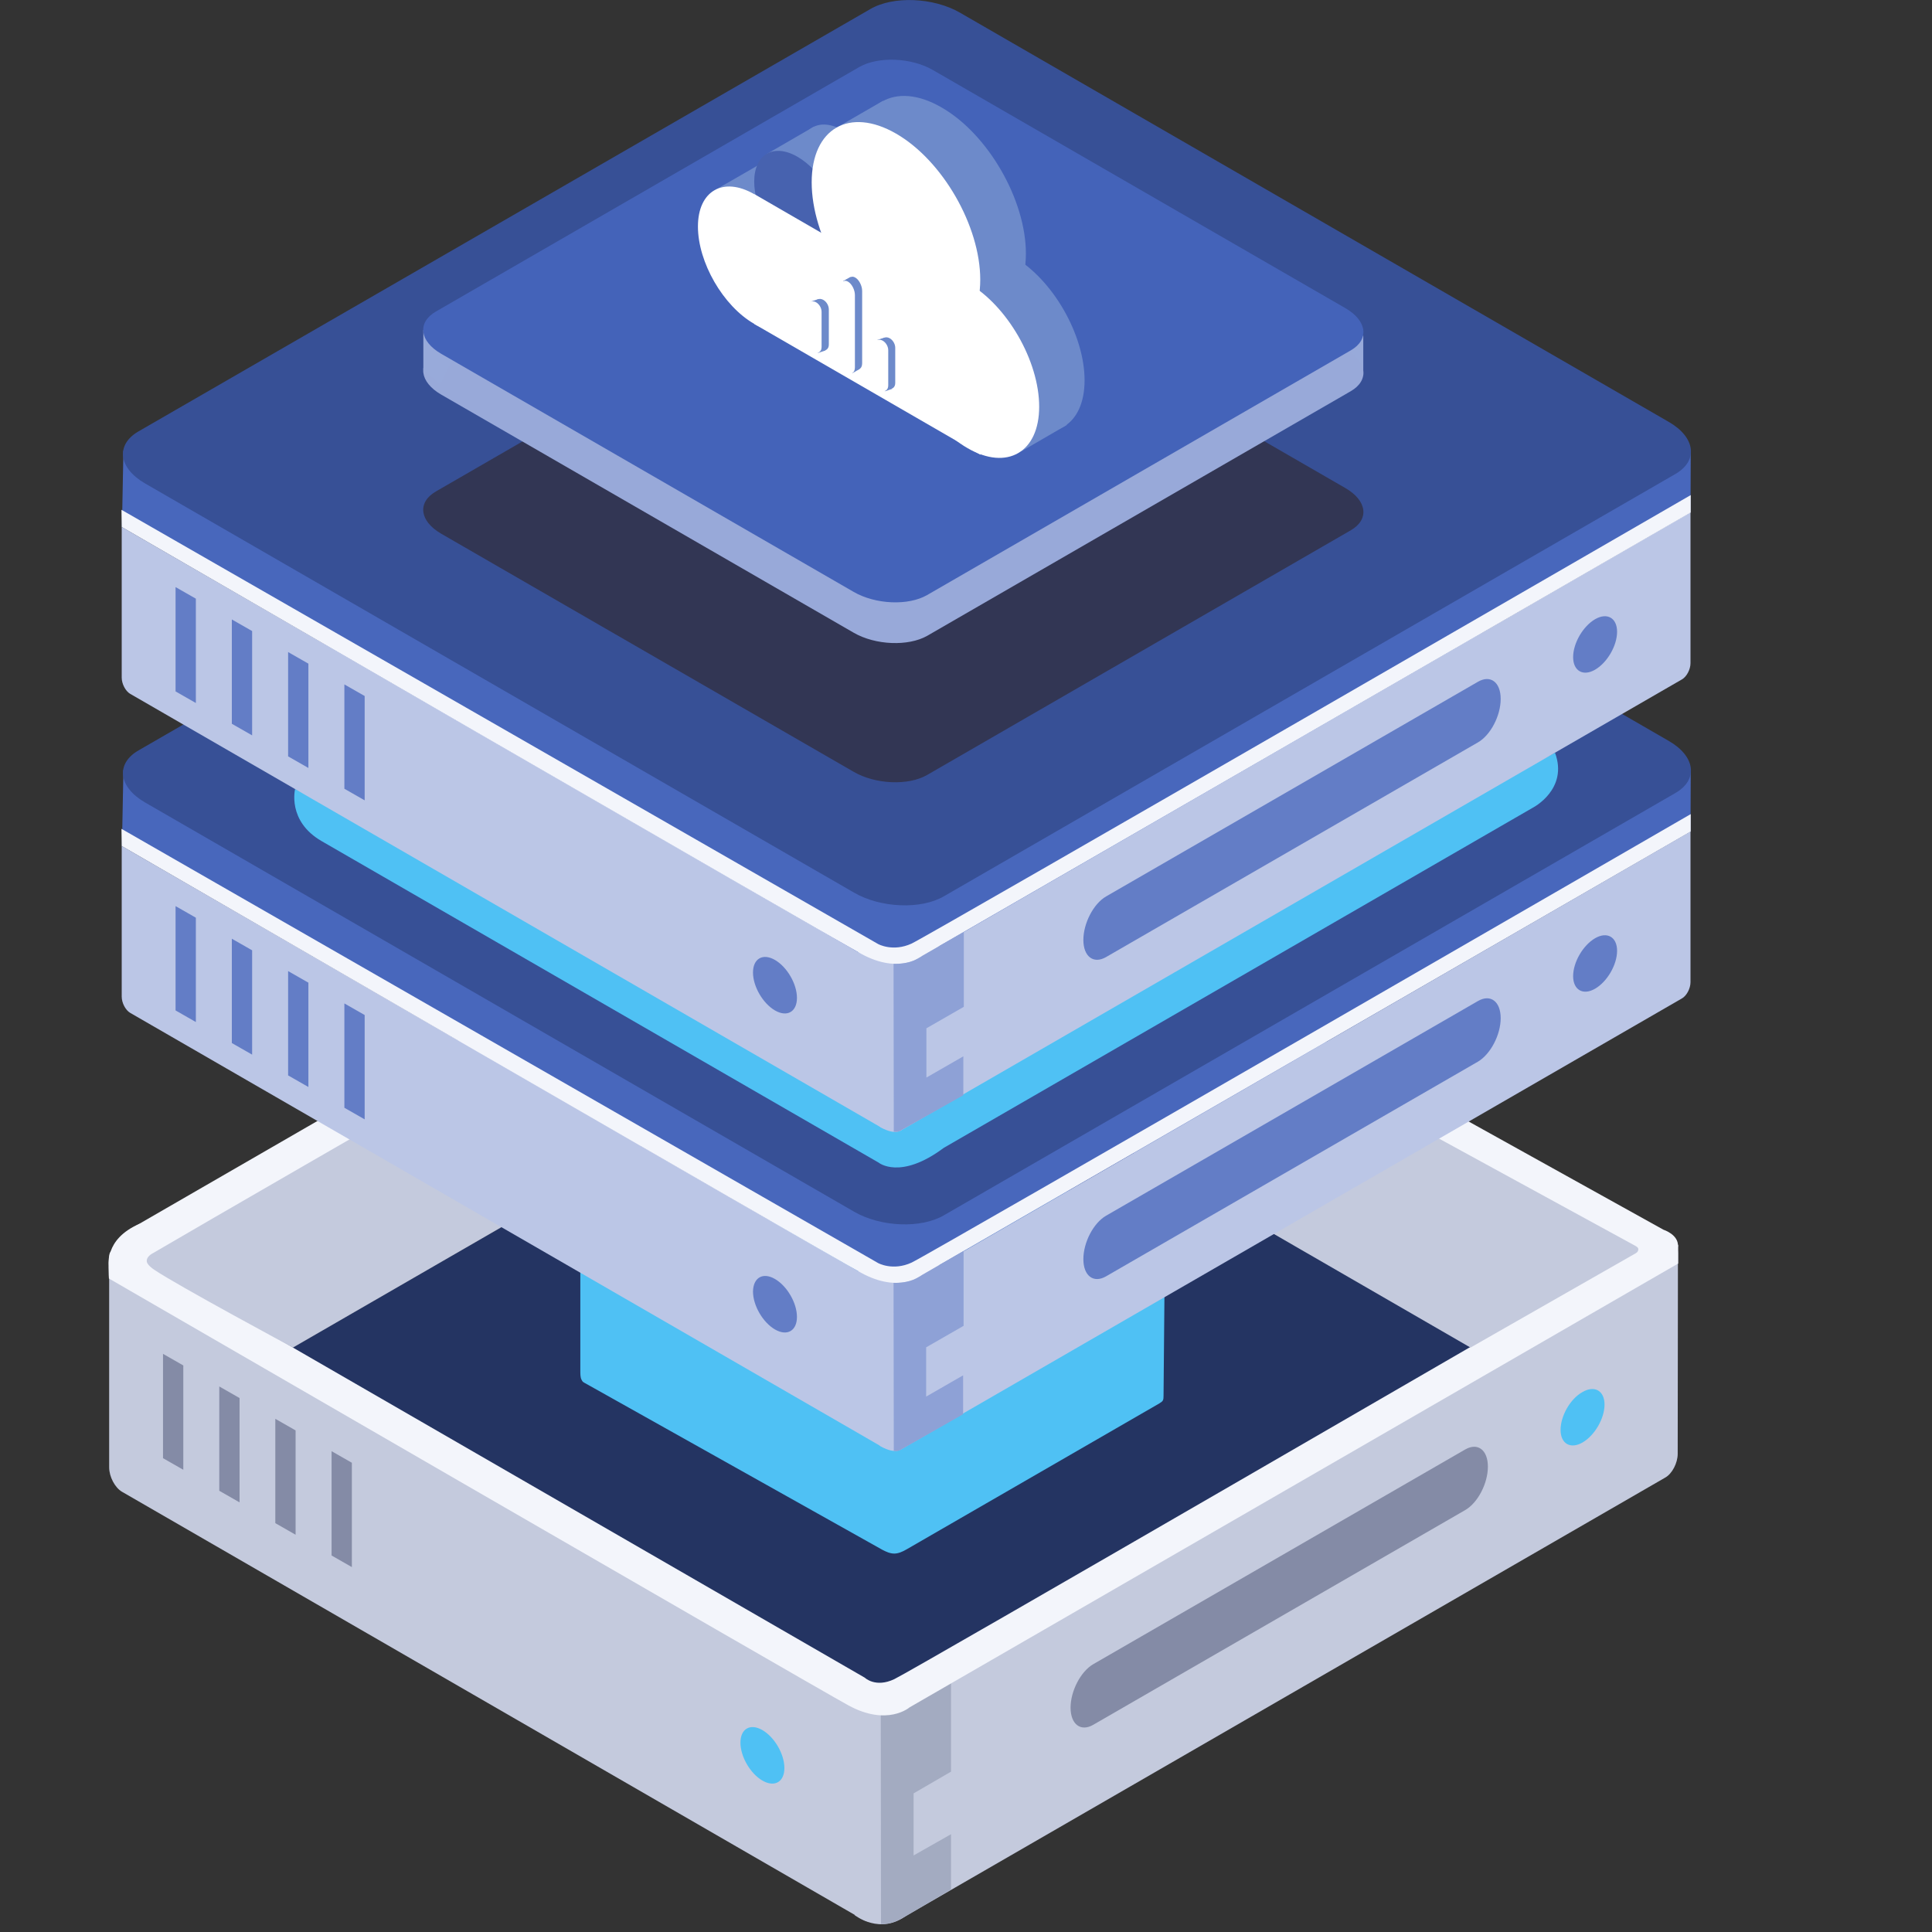 <svg xmlns="http://www.w3.org/2000/svg" xmlns:xlink="http://www.w3.org/1999/xlink" id="Layer_1" x="0px" y="0px" viewBox="0 0 800 800" style="enable-background:new 0 0 800 800;" xml:space="preserve"><rect x="0" y="0" width="800" height="800" fill="#333333" stroke="none"/><style type="text/css">	.st0{fill:#4FC1F4;}	.st1{fill:#C4CADD;}	.st2{fill:#243462;}	.st3{fill:#848BA6;}	.st4{fill:#A3ABC1;}	.st5{fill:#F3F5FB;}	.st6{fill:#BBC6E6;}	.st7{fill:#4867BC;}	.st8{fill:#375096;}	.st9{fill:#637DC6;}	.st10{fill:#8EA1D6;}	.st11{fill:#98AADA;}	.st12{fill:#98A9D9;}	.st13{fill:#4463B9;}	.st14{fill:#3E5AA9;}	.st15{fill:#D9DFF1;}	.st16{fill:#323654;}	.st17{fill:#6D8ACA;}	.st18{fill:#FFFFFF;}	.st19{fill:#4762AF;}</style><path class="st0" d="M501.8,367.4l-220,127v213.5l220-127V367.4z"></path><path class="st1" d="M364.7,698.5l-312-180.1c-4.2-2.4-7.5,0.2-7.5,5.7v83.5c0,3.9,2.4,8.4,5.3,10.1l306.7,177.1 c4.2,2.4,7.6-0.2,7.6-5.7V698.5L364.7,698.5z M694.8,519c0-4.3-2.6-6.3-5.9-4.4L364.7,701.7v86c0,6.5,3.9,9.4,8.8,6.6l316.1-182.5 c2.8-1.6,5.1-6,5.1-9.8L694.8,519L694.8,519z"></path><path class="st2" d="M371.8,413.3L118.2,559.7l250.6,144.7L622.4,558L371.8,413.3L371.8,413.3z"></path><path class="st1" d="M350.1,700.7l33.9-2.6l6.3,63.3l-22.1,12.8c0,0-2.5,2.6-8.8-1C353.3,769.6,350.1,700.7,350.1,700.7L350.1,700.7 z"></path><path class="st3" d="M75.9,565.4l-8.4-4.8v43.2l8.4,4.8V565.4z M99.2,578.9l-8.4-4.8v43.2l8.4,4.8V578.9z M122.4,592.3l-8.4-4.8 v43.2l8.4,4.8V592.3z M145.7,605.7l-8.4-4.8v43.2l8.4,4.8V605.7L145.7,605.7z"></path><path class="st0" d="M315.7,716.4c5,2.9,9.1,9.9,9.1,15.7c0,5.8-4.1,8.1-9.1,5.2c-5-2.9-9.1-9.9-9.1-15.7S310.7,713.5,315.7,716.4 L315.7,716.4z"></path><path class="st1" d="M353.9,793c0,0,10.7,8.6,21.7-0.1c11.1-8.7,0.5-33.2,0.5-33.2l-22,0.1L353.9,793L353.9,793z"></path><path class="st4" d="M364.7,705.5c0,0,3.1,0.5,6.5-0.7c1.8-0.6,3.3-1,5.1-2.4l17.5-10.1v41.3l-15.5,9v25.7l15.5-8.8v22.9l-19,11.2 c0,0-2,1.2-3.9,2c-1.1,0.4-2.2,0.7-3.3,0.9c-0.6,0.1-1.1,0.1-1.6,0.2c-0.7,0-1.2,0-1.2,0L364.7,705.5L364.7,705.5z"></path><path class="st5" d="M45.6,518.6c1.1-1.9,6.4-0.6,6.4-0.6l306.1,176.7c0,0,4.4,4.3,12.2,0.6c7.1-3.3,269.5-155.5,317.2-183.1 c4.8-2.8,7.4,3.5,7.4,3.5l0,7.5L376.6,707c0,0-9.2,8-25.4-0.9c-16.2-8.9-306.1-176.7-306.1-176.7S44.5,520.5,45.6,518.6z"></path><path class="st5" d="M365,337.2l8.2-3.3l315.6,175.3l-0.6,3.5L667,524.1L365,349.7V337.2z"></path><path class="st5" d="M688.8,509.2c0,0,6.4,2,6,7l-3.7,1.5l-4.2-3.2l-0.7-3.7L688.8,509.2z M54.5,518.2l-0.2-9.5L355.2,335l9.8,2.2 v11.8l-301.3,174L54.5,518.2L54.5,518.2z"></path><path class="st5" d="M354.8,335.3c0,0,7.6-6.2,18.4-1.4l-1.3,4l-7.1,6.8l-4-1.1l-3.1-3.8L354.8,335.3z"></path><path class="st1" d="M364.7,347l1.3-1.1l311.2,170c0.9,0.5,1.2,0.9,1.2,1.4c0,0.5-0.2,1.1-1,1.6l-68.5,39.1L364.5,416.8L364.7,347 L364.7,347z"></path><path class="st1" d="M362.9,346.2c0,0,1.3-1,3.2-0.4l0,0.7l-1.3,1.1l-1.6-0.7L362.9,346.2L362.9,346.2z"></path><path class="st0" d="M655.3,576.4c5-2.9,9.1-0.5,9.1,5.2c0,5.8-4.1,12.8-9.1,15.7c-5,2.9-9.1,0.5-9.1-5.2 C646.2,586.3,650.2,579.2,655.3,576.4z"></path><path class="st3" d="M616.1,607.3c0-6.9-4.2-10.1-9.4-7.1l-154,88.9c-5.2,3-9.4,11.1-9.4,18s4.2,10.1,9.4,7.1l154-88.9 C611.9,622.3,616.1,614.3,616.1,607.3L616.1,607.3z"></path><path class="st5" d="M45.2,524.6c0,0-2.5-11.4,12.7-17.9l-3.2,4.5c16.7,17.9,12.9,20.4-7.5,10.6C47.2,521.7,45.2,524.6,45.2,524.6z"></path><path class="st1" d="M121.3,558l243.5-140.6v-70c0,0-0.7-1.9-2-1.1c-23.9,13.7-252.3,145-299.8,172.8c-1.1,0.6-2.5,1.9-2.2,3.4 c0.3,1.3,2.2,2.7,3.1,3.3C73.5,532.3,121.3,558,121.3,558L121.3,558z"></path><path class="st0" d="M240.3,513.1l242.3-24l-0.8,88.7c0,0.8,0,1.6-0.3,2.1c-0.3,0.5-0.4,0.5-1.4,1.2l-104.6,60.4 c-1.7,1-3.5,1.8-5.2,1.8c-1.7,0-3.3-0.7-5-1.6l-122.2-68.5c-1.8-1-1.8-0.9-2.3-1.9c-0.5-0.9-0.5-2.3-0.5-3.7V513.1z"></path><path class="st6" d="M370,534.8L50.4,350.3v62.4c0,2.6,1.6,5.6,3.5,6.7L365,599c2.8,1.6,5-0.1,5-3.8V534.8L370,534.8z M700,344.3 L370,534.8v62.4c0,2.6,1.6,3.8,3.5,2.7l323-186.5c1.9-1.1,3.5-4.1,3.5-6.7V344.3z"></path><path class="st7" d="M368.4,504.7l1.6,30.2l330-190.6l0.1-25.1L368.4,504.7L368.4,504.7z"></path><path class="st7" d="M51.1,318.8l-0.6,31.5L370,534.8v-29.2L51.1,318.8z"></path><path class="st8" d="M397.6,137.4c-11-6.4-27.8-7.1-37.3-1.5L57.4,310.7c-9.6,5.5-8.4,15.2,2.7,21.6l293.5,169.4 c11,6.4,27.8,7.1,37.3,1.5l302.8-174.8c9.6-5.5,8.4-15.2-2.7-21.6L397.6,137.4z"></path><path class="st6" d="M355.4,526.4l33.9-2.6l6.3,63.3l-22.1,12.8c0,0-2.5,2.6-8.8-1C358.5,595.3,355.4,526.4,355.4,526.4z"></path><path class="st5" d="M50.3,343.2L363.6,523c0,0,6.1,3.4,13.9-0.2c7.8-3.7,322.6-185.7,322.6-185.7l0,7.2L381.9,527.9 c0,0-9.2,8-25.4-0.9c-16.2-8.9-306.1-176.7-306.1-176.7L50.3,343.2L50.3,343.2z"></path><path class="st9" d="M81.1,380l-8.4-4.8v43.2l8.4,4.8V380L81.1,380z M104.4,393.5l-8.4-4.8v43.2l8.4,4.8V393.5L104.4,393.5z  M127.7,406.9l-8.4-4.8v43.2l8.4,4.8V406.9L127.7,406.9z M151,420.3l-8.4-4.8v43.2l8.4,4.8V420.3L151,420.3z M320.9,529.6 c5,2.9,9.1,9.9,9.1,15.7c0,5.8-4.1,8.1-9.1,5.2c-5-2.9-9.1-9.9-9.1-15.7C311.9,529,315.9,526.7,320.9,529.6z M660.5,388.5 c5-2.9,9.1-0.5,9.1,5.2c0,5.8-4.1,12.8-9.1,15.7c-5,2.9-9.1,0.5-9.1-5.2C651.4,398.4,655.5,391.4,660.5,388.5z"></path><path class="st10" d="M370,531.2c0,0,3.3,0.2,6.8-0.8c1.8-0.5,3.3-1.4,5.1-2.5L399,518v31l-15.5,8.9v20.4l15.3-8.8v16.1L373,600.3 c0,0-0.3,0.2-0.6,0.3c-0.3,0.1-0.6,0.2-0.8,0.2c-0.5,0.1-1.5,0-1.5,0L370,531.2L370,531.2z"></path><path class="st9" d="M621.4,421.6c0-6.9-4.2-10.1-9.4-7.1l-154,88.9c-5.2,3-9.4,11-9.4,18c0,6.9,4.2,10.1,9.4,7.1l154-88.9 C617.2,436.5,621.4,428.5,621.4,421.6z"></path><path class="st11" d="M564.5,302v16.5l-11.4,5.3l-2.3-15L564.5,302z"></path><path class="st12" d="M386.3,209.1c-9-5.2-22.6-5.7-30.4-1.3L180.5,309.1c-7.8,4.5-6.8,12.3,2.2,17.5l170.8,98.6 c9,5.2,22.6,5.7,30.4,1.3l175.4-101.3c7.8-4.5,6.8-12.3-2.2-17.5L386.3,209.1z"></path><path class="st11" d="M175.3,299.7v16.4l6.9,6.1l6.7-13.2L175.3,299.7L175.3,299.7z"></path><path class="st13" d="M386.3,192.2c-9-5.2-22.6-5.7-30.4-1.3L180.5,292.2c-7.8,4.5-6.8,12.3,2.2,17.5l170.8,98.6 c9,5.2,22.6,5.7,30.4,1.3l175.4-101.3c7.8-4.5,6.8-12.3-2.2-17.5L386.3,192.2z"></path><path class="st14" d="M369.6,226.7l39.4,22.7v7.6l29.1,16.8h12.2l45.1,26.1l-36,20.8h-12.5l-29.4,17v9.1l-44.9,25.9L331.7,349v-7.4 l-29.2-16.8h-13.7L244.3,299l38.3-22.1l13.5-0.1l28.8-16.6l0-7.7L369.6,226.7L369.6,226.7z"></path><path class="st9" d="M369.6,219.9l39.4,22.7v7.6l29.1,16.8h12.2l45.1,26.1l-36,20.8h-12.5l-29.4,17v9.1l-44.9,25.9l-40.9-23.6v-7.3 L302.6,318h-13.7l-44.5-25.8l38.3-22.1l13.5-0.1l28.8-16.6l0-7.7L369.6,219.9L369.6,219.9z"></path><path class="st15" d="M326.2,277.9c6.4-3.7,16.8-3.7,23.3,0c6.4,3.7,6.4,9.7,0,13.4c-6.4,3.7-16.8,3.7-23.3,0 C319.8,287.6,319.8,281.6,326.2,277.9z"></path><path class="st15" d="M349.1,273c4.6-2.6,12-2.6,16.6,0s4.6,6.9,0,9.6c-4.6,2.6-12,2.6-16.6,0S344.5,275.6,349.1,273L349.1,273z"></path><path class="st15" d="M360.4,276c9.4-5.4,24.7-5.4,34.2,0c9.4,5.4,9.4,14.3,0,19.7c-9.4,5.4-24.7,5.4-34.2,0 C351,290.3,351,281.5,360.4,276z"></path><path class="st15" d="M369.9,298.4c8.6-5,22.7-5,31.3,0c8.6,5,8.6,13.1,0,18.1c-8.6,5-22.7,5-31.3,0 C361.2,311.5,361.2,303.4,369.9,298.4L369.9,298.4z"></path><path class="st15" d="M349.5,277.9l-23.3,13.4l43.7,25.2l23.3-13.4L349.5,277.9z"></path><path class="st0" d="M122.2,326.7c0,0-3.4,13.3,11,21.6l230.6,133.1c0,0,8.9,7.4,27-6.1l244-140.9c0,0,14.7-7.6,9.1-22.7L370,453.8 L122.2,326.7z"></path><path class="st6" d="M370,402.7L50.4,218.2v62.4c0,2.6,1.6,5.6,3.5,6.7l311,179.6c2.8,1.6,5-0.1,5-3.8V402.7L370,402.7z M700,212.1 L370,402.7v62.4c0,2.6,1.6,3.8,3.5,2.7l323-186.5c1.9-1.1,3.5-4.1,3.5-6.7V212.1z"></path><path class="st7" d="M368.4,372.5l1.6,30.2l330-190.6l0.1-25.1L368.4,372.5L368.4,372.5z"></path><path class="st7" d="M51.1,186.6l-0.6,31.6L370,402.7v-29.2L51.1,186.6z"></path><path class="st8" d="M397.6,5.3c-11-6.4-27.8-7.1-37.3-1.5L57.4,178.6c-9.6,5.5-8.4,15.2,2.7,21.6l293.5,169.4 c11,6.4,27.8,7.1,37.3,1.5l302.8-174.8c9.6-5.5,8.4-15.2-2.7-21.6L397.6,5.3z"></path><path class="st6" d="M355.4,394.3l33.9-2.6l6.3,63.3l-22.1,12.8c0,0-2.5,2.6-8.8-1C358.5,463.1,355.4,394.3,355.4,394.3L355.4,394.3 z"></path><path class="st5" d="M50.3,211.1l313.3,179.8c0,0,6.1,3.4,13.9-0.2c7.8-3.7,322.6-185.7,322.6-185.7l0,7.2L381.9,395.8 c0,0-9.2,8-25.4-0.9C340.4,386,50.4,218.2,50.4,218.2L50.3,211.1z"></path><path class="st9" d="M81.1,247.9l-8.4-4.8v43.2l8.4,4.8V247.9z M104.4,261.3l-8.4-4.8v43.2l8.4,4.8V261.3z M127.7,274.8l-8.4-4.8 v43.2l8.4,4.8V274.8z M151,288.2l-8.4-4.8v43.2l8.4,4.8V288.2z M320.9,397.5c5,2.9,9.1,9.9,9.1,15.7c0,5.8-4.1,8.1-9.1,5.2 c-5-2.9-9.1-9.9-9.1-15.7S315.9,394.6,320.9,397.5z M660.5,256.4c5-2.9,9.1-0.5,9.1,5.2c0,5.8-4.1,12.8-9.1,15.7 c-5,2.9-9.1,0.5-9.1-5.2C651.4,266.3,655.5,259.3,660.5,256.4z"></path><path class="st10" d="M370,399.1c0,0,3.3,0.2,6.8-0.8c1.8-0.5,3.3-1.4,5.1-2.5l17.2-9.9v31l-15.5,8.9v20.4l15.3-8.8v16.1L373,468.1 c0,0-0.3,0.2-0.6,0.3c-0.3,0.1-0.6,0.2-0.8,0.2c-0.5,0.1-1.5,0-1.5,0L370,399.1L370,399.1z"></path><path class="st9" d="M621.4,289.4c0-6.9-4.2-10.1-9.4-7.1l-154,88.9c-5.2,3-9.4,11.1-9.4,18s4.2,10.1,9.4,7.1l154-88.9 C617.2,304.4,621.4,296.4,621.4,289.4z"></path><path class="st16" d="M386.3,103.5c-9-5.2-22.6-5.8-30.4-1.3L180.5,203.5c-7.8,4.5-6.8,12.3,2.2,17.5l170.8,98.6 c9,5.2,22.6,5.8,30.4,1.3l175.4-101.3c7.8-4.5,6.8-12.3-2.2-17.5L386.3,103.5z"></path><path class="st11" d="M564.5,138.9v16.5l-11.4,5.3l-2.3-15L564.5,138.9z"></path><path class="st12" d="M386.3,45.9c-9-5.2-22.6-5.7-30.4-1.3L180.5,145.9c-7.8,4.5-6.8,12.3,2.2,17.5l170.8,98.6 c9,5.2,22.6,5.7,30.4,1.3l175.4-101.3c7.8-4.5,6.8-12.3-2.2-17.5L386.3,45.9z"></path><path class="st11" d="M175.3,136.6v16.4l6.9,6.1l6.7-13.2L175.3,136.6z"></path><path class="st13" d="M386.3,29c-9-5.2-22.6-5.7-30.4-1.3L180.5,129c-7.8,4.5-6.8,12.3,2.2,17.5l170.8,98.6c9,5.2,22.6,5.8,30.4,1.3 l175.4-101.3c7.8-4.5,6.8-12.3-2.2-17.5L386.3,29z"></path><path class="st15" d="M349.1,109.9c4.6-2.6,12-2.6,16.6,0c4.6,2.6,4.6,6.9,0,9.6c-4.6,2.6-12,2.6-16.6,0 C344.5,116.8,344.5,112.5,349.1,109.9L349.1,109.9z"></path><g>	<path class="st17" d="M331.2,69.5c12.9,7.4,23.3,25.5,23.3,40.3c0,14.8-10.4,20.9-23.3,13.4c-12.9-7.4-23.3-25.5-23.3-40.3  C307.9,68.1,318.3,62.1,331.2,69.5L331.2,69.5z M419.5,106.2c16.4,9.4,29.6,32.4,29.6,51.3s-13.3,26.6-29.6,17.1  c-16.4-9.4-29.6-32.4-29.6-51.3S403.1,96.8,419.5,106.2L419.5,106.2z"></path>	<path class="st17" d="M349.1,54c9.9,5.7,17.9,19.6,17.9,30.9s-8,16-17.9,10.3c-9.9-5.7-17.9-19.6-17.9-30.9S339.2,48.3,349.1,54  L349.1,54z"></path>	<path class="st17" d="M389.9,44.5c19.3,11.1,34.9,38.3,34.9,60.5c0,22.3-15.7,31.3-34.9,20.2c-19.3-11.1-34.9-38.3-34.9-60.5  S370.6,33.3,389.9,44.5L389.9,44.5z"></path>	<path class="st17" d="M424.8,123.6l-93.6-54.1v53.8l93.6,54.1V123.6z"></path>	<path class="st17" d="M441.7,167l-18.8,10.9v9l18.8-10.9L441.7,167L441.7,167z M365.7,41.7l-19.9,11.5v5.2L365.7,47V41.7z   M337.1,52.4l-19.5,11.3v12.2l19.5-11.3V52.4z M314.5,68.1l-17.9,10.3v8.4l17.9-10.3V68.1z"></path>	<path class="st18" d="M312.3,80.4c12.9,7.4,23.3,25.5,23.3,40.3c0,14.8-10.4,20.9-23.3,13.4c-12.9-7.4-23.3-25.5-23.3-40.3  S299.5,73,312.3,80.4z M400.7,117.1c16.4,9.4,29.6,32.4,29.6,51.3S417,195,400.7,185.6c-16.4-9.4-29.6-32.4-29.6-51.3  S384.3,107.7,400.7,117.1L400.7,117.1z"></path>	<path class="st19" d="M330.2,64.9c9.9,5.7,17.9,19.6,17.9,30.9s-8,16-17.9,10.3c-9.9-5.7-17.9-19.6-17.9-30.9  S320.3,59.2,330.2,64.9z"></path>	<path class="st18" d="M371,55.3c19.3,11.1,34.9,38.3,34.9,60.5S390.3,147.2,371,136c-19.3-11.1-34.9-38.3-34.9-60.5  C336.1,53.2,351.7,44.2,371,55.3L371,55.3z"></path>	<path class="st18" d="M406,134.5l-93.6-54.1v53.8l93.6,54.1V134.5z"></path>	<path class="st17" d="M357,120.5c0-2.2-1.3-4.7-2.9-5.6c-1.6-0.9-2.9,0.1-2.9,2.2V147c0,2.2,1.3,4.7,2.9,5.6  c1.6,0.9,2.9-0.1,2.9-2.2V120.5L357,120.5z"></path>	<path class="st17" d="M350.6,115.7c1.2-0.7,3-0.8,4-0.2c1,0.6,0.9,1.6-0.4,2.3c-1.2,0.7-3,0.8-4,0.2  C349.2,117.4,349.4,116.4,350.6,115.7z"></path>	<path class="st17" d="M352.1,114.7l-3,1.7l1.7,1l3-1.7L352.1,114.7z M354.3,151.8l-3,1.7l1.7,1l3-1.7L354.3,151.8z"></path>	<path class="st18" d="M354,122.2c0-2.2-1.3-4.7-2.9-5.6c-1.6-0.9-2.9,0.1-2.9,2.2v29.9c0,2.2,1.3,4.7,2.9,5.6  c1.6,0.9,2.9-0.1,2.9-2.2V122.2L354,122.2z"></path>	<path class="st17" d="M343.2,128.1c0-1.8-1.3-3.7-2.9-4.2c-1.6-0.5-2.9,0.5-2.9,2.3v14.6c0,1.8,1.3,3.7,2.9,4.2  c1.6,0.5,2.9-0.5,2.9-2.3V128.1z"></path>	<path class="st17" d="M337,124.6c1.1-0.4,2.7-0.4,3.6-0.1c0.9,0.3,0.7,0.8-0.4,1.2c-1.1,0.4-2.7,0.4-3.6,0.1  C335.7,125.5,335.9,124.9,337,124.6z"></path>	<path class="st17" d="M338.7,123.9l-3,1l1.4,0.5l3-1L338.7,123.9z M340.5,144.6l-3,1l1.4,0.5l3-1L340.5,144.6z"></path>	<path class="st18" d="M340.2,129.1c0-1.8-1.3-3.7-2.9-4.2s-2.9,0.5-2.9,2.3v14.6c0,1.8,1.3,3.7,2.9,4.2c1.6,0.5,2.9-0.5,2.9-2.3  V129.1L340.2,129.1z"></path>	<path class="st17" d="M370.7,144c0-1.8-1.3-3.7-2.9-4.2c-1.6-0.5-2.9,0.5-2.9,2.3v14.6c0,1.8,1.3,3.7,2.9,4.2s2.9-0.5,2.9-2.3V144z  "></path>	<path class="st17" d="M364.5,140.5c1.1-0.4,2.7-0.4,3.6-0.1c0.9,0.3,0.7,0.8-0.4,1.2c-1.1,0.4-2.7,0.4-3.6,0.1  C363.3,141.4,363.4,140.8,364.5,140.5L364.5,140.5z"></path>	<path class="st17" d="M366.2,139.8l-3,1l1.4,0.5l3-1L366.2,139.8z M368.1,160.5l-3,1l1.4,0.5l3-1L368.1,160.5L368.1,160.5z"></path>	<path class="st18" d="M367.8,145c0-1.8-1.3-3.7-2.9-4.2c-1.6-0.5-2.9,0.5-2.9,2.3v14.6c0,1.8,1.3,3.7,2.9,4.2  c1.6,0.5,2.9-0.5,2.9-2.3V145z"></path></g></svg>